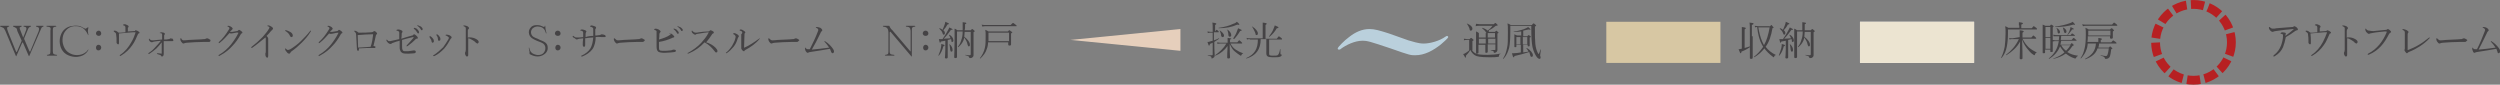 <svg version="1.1" id="レイヤー_1" xmlns="http://www.w3.org/2000/svg" x="0" y="0" viewBox="0 0 619.9 21" xml:space="preserve"><rect x="0" y="0" width="619.9" height="21" fill="#808080" stroke="none"/><style>.st0{fill:#454345}</style><path class="st0" d="M434.6 9v5.3c0 .2-.1.3-.4.3-.2 0-.3-.1-.3-.2v-2.7c-.7.5-1.3.8-2.1 1.1 0 .3-.1.4-.2.4s-.1 0-.5-1c.1 0 .4 0 .6-.1.1 0 .2 0 .2-.1V6.7c.9.1 1 .2 1 .3 0 .1-.1.1-.3.3v4.6c.5-.1.9-.3 1.3-.4V9.6c0-2.9 0-3.6-.1-4 .9.1 1 .1 1 .3 0 .1 0 .1-.4.3V9zm4.2-2.4l.4-.4c.1 0 .1 0 .4.4l.2.2c0 .1-.1.1-.3.2-.3 1.8-.8 3.4-1.7 4.6.7.9 1.6 1.6 2.5 2v.1c-.2 0-.3.1-.4.4 0 .1-.1.1-.1.1s-.1 0-.3-.2c-.8-.6-1.5-1.3-2-2-.7.9-1.5 1.6-2.5 2.2l-.1-.1c.9-.7 1.7-1.6 2.3-2.5-.1-.2-.2-.3-.3-.5-.6-1.1-1-2.5-1.2-4.4-.2 0-.3 0-.5.1l-.1-.4c.3 0 .5.1.9.1h2.8zm-2.8.2c.2 1.2.5 2.5 1 3.6.1.3.3.5.4.8.7-1.2 1.1-2.7 1.4-4.4H436zm5.1 6.9c.2-.5.4-1.2.6-1.8.1-.4.1-.7.1-1 .7.2.8.2.8.4 0 .1-.1.1-.3.2-.2.8-.5 1.6-1.1 2.3-.1 0-.2-.1-.1-.1zm1.7-3.6c-.3.1-.7.1-1.1.2-.1.2-.1.3-.2.3s-.1-.1-.3-.9h.9c.4-.6.9-1.3 1.3-2.1.2-.3.3-.6.4-.8.6.3.8.4.8.5 0 .1-.1.1-.4.1-.6.8-1 1.4-1.8 2.2.6 0 1.1-.1 1.7-.1-.1-.3-.2-.5-.4-.8 0 0 0-.1.1-.1.6.3 1 .9 1 1.4 0 .3-.1.4-.3.4-.2 0-.2-.1-.2-.4 0-.1 0-.2-.1-.3-.2.1-.5.1-.8.2v4.3c0 .2-.1.3-.4.3-.2 0-.3-.1-.3-.2s.1-.8.1-2v-2.2zm-.2-3.9c.1-.3.2-.6.2-.8.7.3.9.4.9.5 0 .1-.1.1-.4.2-.3.6-.6 1-1 1.4.3.2.4.5.4.7 0 .2-.1.4-.3.4-.1 0-.2-.1-.3-.4-.1-.4-.4-.7-.8-1.1 0 0 0-.1.1-.1.3.1.5.2.7.4.2-.4.3-.7.5-1.2zm1.2 4.7c.6.5.8 1 .8 1.5 0 .3-.1.4-.3.4-.2 0-.2-.1-.3-.5 0-.4-.1-.8-.2-1.4-.2 0-.1 0 0 0zm3.7-3c0 .4-.1.8-.1 1.2.9.7 1.4 1.4 1.4 2 0 .3-.1.4-.3.4-.1 0-.2-.1-.3-.5-.1-.6-.4-1.1-.8-1.7-.1.3-.1.5-.2.7-.3.7-.7 1.2-1.3 1.7 0 0-.1 0-.1-.1.5-.6.7-1.1.9-1.8.2-.5.3-1.1.3-2h-1.4v6.3c0 .2-.1.3-.4.3-.2 0-.3-.1-.3-.2V7.1c.3.1.4.2.7.4h1.3v-2c.8.1.9.1.9.3 0 .1 0 .1-.3.2v1.5h1.5c.3-.3.3-.3.4-.3 0 0 .1 0 .4.3l.2.2c0 .1 0 .1-.3.3v5.7c0 .3-.2.5-.4.6-.1.1-.3.1-.5.1-.1 0-.1 0-.2-.2 0-.2-.2-.3-.9-.5-.1 0 0-.1 0-.1.6.1.8.1 1.1.1.1 0 .2-.1.2-.2V7.9h-1.5z"/><path fill="#d7c7a3" d="M398.3 5.4h28.3v10.2h-28.3z"/><path class="st0" d="M500.6 6.3v-.8c.9.1 1 .2 1 .3 0 .1-.1.2-.4.3V7h2.6c.4-.5.4-.5.5-.5 0 0 .1 0 .6.4.2.2.2.2.2.3 0 .1 0 .1-.1.1h-7.1V8c0 1.6-.1 2.6-.3 3.6-.2 1-.5 1.8-1.3 2.8 0 0-.1 0-.1-.1.5-1 .7-1.8.9-2.8.1-.9.2-1.9.2-3.3 0-.9 0-1.2-.1-1.7.3.1.5.2.8.4h2.7v-.6zm.2 2.9V7.5c.9.1 1 .2 1 .3 0 .1 0 .1-.3.3v1.2h2.2c.4-.5.5-.5.5-.5s.1 0 .5.4c.2.2.2.2.2.3 0 .1 0 .1-.1.1h-3.3c.5 1 1 1.6 1.6 2.2.6.5 1.3.9 1.9 1.2v.1c-.2 0-.3.1-.4.4 0 .1-.1.2-.2.2 0 0-.1-.1-.3-.2-.5-.3-1-.9-1.4-1.4-.4-.5-.9-1.2-1.3-2.3.1 2 .1 4.2.1 4.6 0 .2-.1.3-.4.3-.2 0-.3-.1-.3-.3 0-.5.1-2.4.1-4.1-.8 1.5-2 2.5-3.4 3.4l-.1-.1c1.3-1 2.4-2.2 3.2-3.9H499c-.3 0-.4 0-.7.1l-.1-.4c.3.1.5.1.8.1l1.8-.3zm6.3 3.2v.6c0 .2-.1.2-.4.2-.2 0-.2 0-.2-.2V6.1c.3.1.4.2.7.3h1.1c.2-.3.3-.3.3-.3s.1 0 .4.2l.2.2c0 .1 0 .1-.2.3v5.9c0 .2-.1.2-.4.2-.2 0-.2 0-.2-.2v-.4h-1.3zm1.3-5.7h-1.2v2.5h1.2V6.7zm0 2.7h-1.2v2.7h1.2V9.4zm5 1.6c.2-.3.3-.3.3-.3s.1 0 .4.3c.1.1.1.2.1.2 0 .1-.1.1-.3.2-.4.6-.8 1.1-1.3 1.5.7.5 1.7.8 2.6.9.1 0 0 .1 0 .1-.2.1-.3.2-.4.4 0 .1-.1.2-.2.2s-.2 0-.4-.1c-.6-.2-1.3-.6-1.8-1l-.2-.1c-.8.6-1.8 1-3 1.3-.1 0-.1-.1 0-.1 1.1-.4 2-.9 2.7-1.5-.4-.5-.8-1-1.1-1.5-.5 1.3-1.4 2.3-2.7 3.1l-.1-.1c1.5-1.2 2.2-2.5 2.5-4.3h-.9c-.2 0-.3 0-.6.1l-.1-.4c.3 0 .4.1.7.1h.9c0-.3.1-.7.1-1h-1.4l-.1-.4c.3 0 .4.1.7.1h2.8c.2-.4.5-.8.6-1.2.1-.3.2-.6.2-.8.7.3.8.4.8.5 0 .1 0 .1-.4.1-.3.5-.7.9-1.1 1.4h.7c.3-.4.4-.4.4-.4s.1 0 .5.3l.2.2c0 .1 0 .1-.1.1h-3.3c0 .3-.1.6-.1 1h2.7c.3-.4.4-.5.5-.5 0 0 .1 0 .5.4.2.1.2.2.2.2 0 .1 0 .1-.1.1h-3.7c-.1.3-.1.6-.2 1h2.5zm-3.8-4.4c1.4-.2 2.7-.5 3.5-.8.3-.1.6-.2.8-.4.5.4.6.6.6.7 0 .1-.1.1-.4 0-1.3.4-2.8.6-4.5.6 0 0-.1-.1 0-.1zm.3.3c.5.2.9.7.9 1 0 .2-.1.4-.3.4-.2 0-.2-.1-.3-.3 0-.4-.1-.7-.3-1.1-.1 0 0 0 0 0zm1.2 4.3c.3.6.7 1 1.2 1.4.4-.4.8-.9 1.1-1.4h-2.3zm.4-4.4c.6.2.9.7.9 1 0 .2-.1.4-.3.4-.2 0-.2-.1-.3-.3-.1-.4-.2-.7-.3-1.1-.1.1-.1 0 0 0zm6.2 3.9c-.1.6-.1 1-.3 1.5-.3.9-.7 1.5-1.4 2.3 0 0-.1 0-.1-.1.6-.8.8-1.6 1-2.4.2-.8.3-1.8.3-3.5 0-.8 0-1.1-.1-1.6.3.1.5.2.8.4h5.3c.3-.3.3-.3.4-.3.1 0 .1 0 .4.3l.2.2c0 .1 0 .1-.3.3v1.5c0 .2-.1.3-.4.3-.2 0-.3-.1-.3-.2V9h-5.5c0 .5 0 .9-.1 1.4h2.7v-1c.8.1.9.2.9.3 0 .1 0 .1-.3.2v.6h2.6c.4-.5.5-.5.5-.5s.1.1.6.4c.2.2.2.2.2.3 0 .1 0 .1-.1.1h-4.2c0 .3-.1.7-.2 1h2.6l.3-.3c.1 0 .1 0 .4.3l.2.2c0 .1-.1.1-.3.2-.1.9-.2 1.3-.3 1.7-.1.3-.3.5-.5.6-.2.1-.4.1-.6.1-.1 0-.1 0-.2-.2 0-.2-.2-.4-1-.6-.1 0 0-.1 0-.1.7.1 1 .2 1.2.2.3 0 .4-.1.5-.4.1-.3.2-.7.3-1.5h-2.8c-.4 1.3-1.4 2.1-3 2.7-.1 0-.1-.1-.1-.1 1.7-.9 2.6-2 2.7-3.8h-2zM516.3 6c.3.1.5.1.8.1h6.6c.4-.5.5-.5.5-.5s.1 0 .6.4c.2.2.2.2.2.3 0 .1 0 .1-.1.1h-7.7c-.3 0-.4 0-.7.1l-.2-.5zm7 1.6h-5.5v1.2h5.5V7.6z"/><path fill="#fff" d="M461.2 5.4h28.3v10.2h-28.3z"/><path fill="#ece4d1" d="M461.2 5.4h28.3v10.2h-28.3z"/><path d="M292.7 7.2v5.4l-27.3-2.7 27.3-2.7z" fill="#e6cfbc"/><path d="M349.2 10c1.1.3 2.5.8 3.8.8 1.7 0 4-.7 5.4-1.7.3-.2.4-.2.4-.2.1 0 .3.1.3.3 0 .3-1.5 1.5-1.8 1.8-1.9 1.5-4 2.7-6.4 2.7-1.1 0-1.3 0-6.1-1.7-5.1-1.7-5.7-1.9-7-1.9-1.9 0-4.1 1.1-5.3 2-.2.2-.3.2-.5.2-.1 0-.3 0-.3-.3.1-.4 1.7-2 2.8-2.8 1.5-1.2 3.2-2 5.1-2 1.3 0 2.6.4 4.8 1.1l4.8 1.7z" fill="#bad0dc"/><path class="st0" d="M365 12.4c.3.5.6.7 1 .9.5.2 1.2.3 2.9.3 1 0 2.1-.1 3.1-.3.1 0 .1.1 0 .1-.3.1-.3.2-.3.5 0 .1 0 .1-.2.2-.6.1-1.2.1-2.2.1-2.3 0-3.1-.2-3.6-.5-.4-.3-.8-.6-1.1-1.3-.3.5-.7 1-1.1 1.4 0 .3 0 .5-.1.5s-.1-.1-.6-.9c.2 0 .3-.1.5-.2s.5-.3 1-.7V9.9h-.6c-.3 0-.5 0-.7.1v-.4c.3 0 .5.1.8.1h.6c.3-.3.3-.3.4-.3 0 0 .1 0 .4.3l.2.2c0 .1 0 .1-.3.3v2.2zm-1.3-6.6c1 .4 1.4.9 1.4 1.3 0 .3-.2.5-.4.5s-.3-.1-.3-.4c-.1-.4-.4-.9-.7-1.4-.1.1-.1 0 0 0zm5.2 5.2v1.8c0 .2-.1.3-.4.3-.2 0-.2-.1-.2-.2v-1.8h-1.7V13c0 .2-.1.3-.4.3-.2 0-.2-.1-.2-.2V7.8c.3.1.4.2.7.4h1.9s0-.1-.1-.1c-.2-.4-.5-.7-1-1.1 0 0 0-.1.1-.1.6.2 1.1.5 1.3.7.5-.4.8-.7 1.2-1.2h-3.4c-.3 0-.5 0-.8.1l.1-.6c.3 0 .5.1.9.1h3.5c.3-.3.3-.3.4-.3 0 0 .1 0 .4.3.1.2.2.2.2.2 0 .1-.2.2-.5.2-.5.4-1 .8-1.7 1.1v.1c0 .1 0 .2-.1.3h1.6l.3-.3s.1 0 .4.3l.2.2c0 .1-.1.1-.3.2v4.1c0 .3-.2.5-.4.6-.1.1-.3.1-.4.1-.1 0-.1 0-.1-.2s-.2-.3-.7-.4c-.1 0-.1-.1 0-.1h.9c.1 0 .2 0 .2-.2V11h-1.9zm-2.2-2.8v1.1h1.7V8.2h-1.7zm1.7 1.4h-1.7v1.2h1.7V9.6zm.5-.3h1.8V8.2h-1.8v1.1zm1.9 1.4V9.6H369v1.2h1.8zm9.1-4.6c.3-.3.3-.3.4-.3 0 0 .1 0 .4.3l.2.2c0 .1 0 .1-.3.3 0 2.3 0 3.3.1 4.3.1.9.3 1.6.6 2.2.1.2.2.3.2.3.1 0 .2-.3.5-1.1 0-.1.1 0 .1 0-.1.7-.2 1.2-.2 1.4 0 .1 0 .2.1.4v.2c0 .2-.1.3-.3.3-.1 0-.3-.1-.5-.3-.4-.4-.9-1.4-1.2-2.6-.2-1.1-.3-2.2-.3-5.3h-5.2v1.1c0 2.4-.1 3.5-.3 4.4-.3 1-.6 1.8-1.4 2.7 0 0-.1 0-.1-.1.6-.9.8-1.7 1-2.7.2-.8.2-1.8.2-3.8 0-1.4 0-1.7-.1-2.2.3.1.5.2.8.4h5.3zm-3.9 5.1v.3c0 .2-.1.2-.3.2-.2 0-.2-.1-.2-.2v-3c.2.1.4.2.7.3h1v-1c-.5.1-1.1.1-1.8.1-.1 0-.1-.1 0-.1 1.1-.1 2.4-.5 3-.8.2-.1.4-.2.5-.3.5.4.6.5.6.6 0 .1-.1.1-.5 0-.4.1-.8.2-1.3.3V9h1c.2-.3.3-.3.3-.3s.1 0 .4.2l.2.2c0 .1 0 .1-.3.2v2c0 .2-.1.2-.3.2-.2 0-.2 0-.2-.2v-.2h-1.1V13c.4-.1.9-.1 1.3-.2-.1-.3-.3-.5-.5-.8 0-.1 0-.1.1-.1.9.5 1.5 1.3 1.5 1.8 0 .2-.1.4-.3.4-.2 0-.3-.1-.4-.5-.1-.2-.1-.5-.2-.7-1.2.4-2.4.7-3.7 1 0 .3-.1.3-.2.3s-.2-.2-.4-1h.4c.6 0 1.2-.1 1.8-.2v-1.9H376zm1-2h-1V11h1V9.2zm1.7 0h-1.1V11h1.1V9.2zm-77.4-1.4c.3-.4.3-.4.4-.4 0 0 .1 0 .4.3.1.1.1.2.1.2 0 .1 0 .1-.1.1H301v2c.4-.1.8-.3 1.2-.5.1 0 .1.1.1.1-.4.3-.8.5-1.2.8 0 2.6.1 3 .1 3.3 0 .3-.1.5-.3.6-.1.1-.3.2-.4.2-.1 0-.1 0-.1-.2 0-.3-.2-.4-.9-.5-.1 0 0-.1 0-.1h1c.1 0 .2 0 .2-.2v-2.9c-.2.1-.5.2-.7.3 0 .3-.1.4-.2.4s-.1 0-.4-.9c.2 0 .4 0 .6-.1.2-.1.4-.1.7-.2v-2h-.6c-.2 0-.3 0-.6.1l-.1-.4c.3 0 .4.1.7.1h.6c0-1.7 0-1.9-.1-2.3.9.1 1 .2 1 .3 0 .1 0 .1-.3.3V8zm3.1 2.6v-1c.8.1.9.1.9.2s0 .1-.3.2v.7h1.8c.4-.5.4-.5.5-.5 0 0 .1 0 .5.4.2.2.2.2.2.3 0 .1 0 .1-.1.1h-2.8c.4.7.7 1.1 1.3 1.5.6.4 1.2.7 1.8.9.1 0 0 .1 0 .1-.2 0-.3.2-.4.4 0 .1-.1.1-.1.1-.1 0-.2 0-.4-.2-.5-.3-.9-.7-1.3-1-.4-.4-.7-.9-1.1-1.7 0 1.8.1 3.1.1 3.3 0 .2-.1.3-.4.3-.2 0-.3-.1-.3-.2 0-.2 0-1.4.1-2.9-.8 1.1-1.8 1.9-3 2.4l-.1-.1c1.1-.8 2.1-1.7 2.8-2.9h-1.6c-.2 0-.4 0-.6.1l-.1-.4c.3 0 .4.1.7.1h1.9v-.2zm-2.2-3.5c1.4-.2 2.6-.5 3.6-1 .4-.1.7-.3.9-.5.6.5.6.6.6.7s-.1.1-.5 0c-1.3.6-2.8.9-4.6.9-.1 0-.1-.1 0-.1zm.2.6c.6.4 1.1.9 1.1 1.3 0 .3-.1.4-.4.4-.1 0-.2-.1-.3-.3 0-.5-.2-.9-.4-1.4-.1 0 0 0 0 0zm1.9-.2c.6.4 1 .9 1 1.4 0 .3-.1.4-.4.4-.2 0-.2-.1-.3-.3 0-.7-.2-1.1-.3-1.5-.2 0-.1-.1 0 0zm1.5 2.2c.4-.6.7-1.1.9-1.7.1-.3.2-.6.3-.8.8.4.9.4.9.5 0 .1-.1.1-.4.2-.4.7-1 1.5-1.5 2-.1 0-.2-.1-.2-.2zm4.1.2c-.2 0-.4 0-.7.1l-.1-.4c.3.1.5.1.8.1h3.2V5.6c.9.1 1 .2 1 .3 0 .1-.1.1-.3.3v3.4h2.8c.4-.6.5-.6.5-.6s.1 0 .6.4c.2.2.2.2.2.3 0 0 0 .1-.1.1h-3.1v3.5c0 .4.1.5.9.5.9 0 1.1 0 1.3-.2s.4-.7.5-1.4c0-.1.1 0 .1 0v1.1c0 .1 0 .2.2.2.1 0 .1.1.1.2 0 .2-.2.3-.5.4-.3.1-.8.1-1.8.1-1.2 0-1.5-.3-1.5-1V9.7h-1.4c0 2.6-1.2 4.1-3.5 4.8-.1 0-.1-.1-.1-.1 2.1-.9 2.9-2.3 2.9-4.6h-2zm.5-3.2c1 .6 1.5 1.3 1.5 1.8 0 .2-.1.4-.3.4-.2 0-.3-.1-.3-.4-.2-.6-.6-1.3-.9-1.8-.1 0 0 0 0 0zm4.3 2.5c.5-.7.9-1.3 1.1-1.9.1-.3.2-.5.3-.8.7.3.9.4.9.5 0 .1 0 .2-.4.2-.4.7-1 1.5-1.8 2.1-.1.1-.2 0-.1-.1zM6.2 8.2c.1-.4.5-1 .3-1.3 0-.1-.1-.2-.6-.3-.1 0-.1-.2 0-.2h1.7c.1 0 .2.1 0 .2-.1.1-.3 0-.6.5L6 9.5c0 .2 0 .3.1.4l1.1 2.6c.1.1.1.3.2.3s.2-.1.2-.3l1.8-4.3c.2-.4.4-1 .2-1.3 0-.1-.2-.2-.6-.3-.1 0-.1-.2 0-.2h1.7c.1 0 .2.1 0 .2-.1.1-.4.1-.5.5l-2.9 6.7c-.1.2-.1.2-.2 0l-1.4-3.2c0-.1-.1-.1-.2 0l-1.4 3.2c0 .2-.1.2-.2 0L1.3 7.6C1 7.1 1 7 .8 6.9c-.1-.1-.5-.2-.7-.3-.1 0-.1-.2 0-.2h2c.1 0 .2 0 .2.1s-.5.2-.5.3c-.1.2 0 .6.2 1.1l1.9 4.7c.1.1.1.3.2.3s.1-.1.2-.3l1-2.3c.1-.2.1-.2 0-.4l-1-2.2c-.1-.6-.2-.7-.4-.8-.1-.1-.4-.2-.6-.3-.1 0-.1-.2 0-.2h2c.1 0 .1 0 .1.1s-.4.2-.5.3c-.1.2.1.6.3 1.1l.5 1.3c0 .1.1.1.1 0l.4-1zm5.4-1.6c-.1 0-.1-.2 0-.2h2.2c.2 0 .2.2.1.2-.7.1-.8.2-.8.9v5.2c0 .8.3.8 1 .9.1 0 .1.2-.1.2h-2.2c-.2 0-.2-.2-.1-.2.7-.1.8-.2.8-.9V7.6c.2-.9-.1-.9-.9-1zm10.3.2c.1.1-.1.2-.1 1 0 .2.1.5.1.8 0 0 .1.1 0 .1s-.1-.1-.1-.1c-.6-1.3-1.4-2-2.7-2.1-.8-.1-2 .1-2.8 1.1-.8.9-1 2.4-.6 3.6.4 1.2 1.1 1.9 2.3 2.3 1 .3 2.4.2 3.3-.6.1 0 .2-.2.3-.3.2-.2.2-.3.3-.3.1 0 0 .1 0 .1-.6 1.2-1.8 1.6-2.7 1.7-.9.1-2.7-.2-3.6-1.4-.8-1-1-2.6-.6-3.8.4-1.3 1.3-2.1 2.5-2.4.5-.1 1.3-.2 1.9-.1.2 0 .6.1.9.3.5.2.8.5 1 .4.3-.2.5-.4.6-.3zm3.2 1.5c0 .4-.3.6-.6.6-.4 0-.7-.3-.7-.6 0-.4.3-.7.7-.7.3 0 .6.3.6.7zm0 3.5c0 .4-.3.7-.7.7-.4 0-.6-.3-.6-.7 0-.4.3-.7.6-.7.4 0 .7.3.7.7zm4.4-1.7v.6c0 .2-.1.3-.2.3s-.2-.1-.3-.2c-.1-.1-.1-.2-.1-.3V10c0-.3 0-.9-.1-1.4 0-.3-.1-.5-.5-.7-.1-.1-.1-.1-.1-.2s.1-.1.3-.1c.2 0 .6.2.9.5h.5c.4 0 .8-.1 1.2-.1V6.8c0-.2-.1-.4-.4-.5-.1 0-.2 0-.2-.1s.2-.2.4-.2.4.1.6.2c.3.1.4.3.4.4 0 .1-.1.2-.1.2-.1 0-.1.1-.1.2v.8c.6 0 1.1-.1 1.6-.1.1 0 .2 0 .2-.1s.1-.1.2-.1.2.1.5.2c.3.2.4.3.4.4 0 .1-.1.2-.2.2s-.2.1-.2.2c-.4.9-.8 1.9-1.4 2.7-.7 1-1.6 1.9-2.8 2.6-.1 0-.2.1-.2.1-.1 0-.1 0-.1-.1s0-.1.1-.2c1.2-.8 2.1-1.9 2.8-3.2.5-.8.8-1.7 1-2.3 0-.1 0-.1-.1-.1-.3 0-1.1 0-1.7.1-.8.1-1.5.1-2.3.2v1.8zm12.3-.4c.2 0 .2 0 .3-.1.1 0 .1-.1.2-.1s.3.1.5.1c.1.2.2.3.2.4 0 .1-.1.2-.2.2h-2.2v3.1c0 .2 0 .3-.1.5s-.2.2-.4.2c-.1 0-.1-.1-.2-.2 0-.1-.1-.1-.3-.2-.2-.1-.4-.1-.6-.2-.1 0-.1-.1-.1-.1l.1-.1h.2c.3 0 .6.1.8.1.1 0 .1 0 .1-.1v-2.7c-.4.5-.8 1-1.3 1.5-.6.5-1.2 1-1.7 1.3-.1 0-.1.1-.2.1s-.1 0-.1-.1 0-.1.1-.2c.5-.3 1.1-.8 1.6-1.4.5-.5 1-1.1 1.4-1.6-.6.1-1.2.1-1.6.2-.2 0-.3.1-.4.1-.1 0-.1.1-.2.1s-.4-.1-.6-.3c-.1-.2-.2-.3-.2-.5 0-.1.1-.1.1-.1s.1 0 .1.1c.2.2.4.3.5.3h.5c.6-.1 1.2-.1 2.1-.2V8.6c0-.1 0-.2-.1-.3-.1 0-.2-.1-.4-.1h-.1s0-.1.1-.1.2-.1.3-.1c.2 0 .4.1.6.1.2.1.3.2.3.3 0 .1 0 .1-.1.2-.1 0-.1.1-.1.3v.9c.4 0 .8 0 1.1-.1zm10 .7h-1.4c-1.3 0-2.8.1-4.1.2-.2 0-.5.1-.5.1-.1 0-.2.1-.3.1-.2 0-.4-.2-.6-.5-.1-.2-.2-.4-.2-.6 0-.1 0-.2.1-.2s.1 0 .2.1c0 .2.3.4.5.4.1 0 .6 0 1.4-.1 1.4-.1 2.9-.1 3.6-.2.3 0 .4 0 .5-.1.1 0 .2-.1.3-.1.1 0 .2 0 .4.1.4.2.5.3.5.4 0 .3-.2.4-.4.4zm2.7.2s-.1.1-.2.1-.1-.1-.1-.1.1-.1.1-.2c.9-.8 1.6-1.7 2.4-3 .1-.2.2-.3.2-.4 0-.2-.2-.3-.4-.4-.1 0-.1-.1-.1-.1 0-.1.1-.1.3-.1.2 0 .5.2.7.3.2.2.3.3.3.4 0 .1-.1.2-.2.3l-.5.5h.6c.5-.1.8-.1 1.2-.2.1 0 .2-.1.3-.2.1-.1.1-.1.2-.1s.2.1.5.3c.2.2.3.2.3.4 0 .1-.1.2-.2.2s-.2.1-.2.2c-.6 1.1-1.3 2.1-2 2.8-.8.9-1.7 1.7-3.2 2.5-.1 0-.1.1-.2.1s-.1-.1-.1-.2c0 0 0-.1.1-.1 1.2-.7 2.2-1.6 3-2.6.7-.9 1.3-1.8 1.8-2.8v-.1H59c0-.1-.6 0-1 .1-.2 0-.4.1-.6.1-.2 0-.3 0-.5-.1-.7.8-1.5 1.7-2.4 2.4zm8.1 1.2c-.1.1-.2.1-.2.1-.1 0-.1-.1-.1-.1s0-.1.1-.2c.8-.6 1.8-1.5 2.7-2.4.6-.7 1.3-1.5 1.6-2.1.1-.1.1-.2.1-.3 0-.1-.1-.2-.4-.3-.1 0-.1-.1-.1-.1 0-.1.1-.1.3-.1.2 0 .5.2.7.3.3.2.4.3.4.5 0 .1-.1.2-.2.3l-.3.3c-.4.5-.7.8-1.1 1.2.4.4.4.6.4.7v4.2c0 .3-.1.5-.2.5-.2 0-.3-.1-.4-.3-.1-.2-.1-.4-.1-.6v-.2c.1-.1.1-.3.1-.5V9.8c0-.3 0-.5-.1-.5-1 .8-2.3 1.9-3.2 2.5zm8.1-4.2c0-.1 0-.1.1-.1h.2c.3.1.8.3 1.1.5.3.2.5.5.5.8 0 .2-.1.4-.3.4-.2 0-.3-.1-.4-.3-.2-.5-.6-.9-1.1-1.2-.1 0-.1 0-.1-.1zm1.3 4.6c.8-.5 1.8-1.2 2.6-2s1.6-1.6 2.2-2.4c.1-.2.2-.2.2-.2.1 0 .1 0 .1.1 0 0 0 .1-.1.2-.6 1-1.4 1.9-2.2 2.7-.8.8-1.6 1.5-2.6 2.2-.1.1-.2.2-.2.3-.1.1-.1.2-.3.2-.2 0-.4-.1-.6-.4-.2-.2-.4-.5-.4-.7 0-.1 0-.2.1-.2 0 0 .1 0 .1.1.2.2.4.3.5.3.3-.1.4-.1.6-.2zm7.3-1.6s-.1.1-.2.1-.1-.1-.1-.1.1-.1.1-.2c.9-.8 1.6-1.7 2.4-3 .1-.2.2-.3.2-.4 0-.2-.2-.3-.4-.4-.1 0-.1-.1-.1-.1 0-.1.1-.1.3-.1.2 0 .5.2.7.3.2.2.3.3.3.4 0 .1-.1.2-.2.3l-.5.5h.6c.5-.1.8-.1 1.2-.2.1 0 .2-.1.3-.2.1-.1.1-.1.2-.1s.2.1.5.3c.2.2.3.2.3.4 0 .1-.1.2-.2.2s-.2.1-.2.2c-.6 1.1-1.3 2.1-2 2.8-.8.9-1.7 1.7-3.2 2.5-.1 0-.1.1-.2.1s-.1-.1-.1-.2c0 0 0-.1.1-.1 1.2-.7 2.2-1.6 3-2.6.7-.9 1.3-1.8 1.8-2.8v-.1h-.1c-.1 0-.8.1-1.1.2-.2 0-.4.1-.6.1-.2 0-.3 0-.5-.1-.6.7-1.4 1.6-2.3 2.3zM92.1 8c.2 0 .3-.1.4-.1.1-.1.2-.2.3-.2.1 0 .3.1.4.2.2.2.3.3.3.4 0 .1 0 .1-.1.2s-.2.2-.2.3c-.2.8-.3 1.5-.6 2.6.2 0 .3.1.4.1s.1.1.1.2-.1.2-.1.2h-.4c-1.2 0-2.4 0-3.6.1v.2c0 .3-.1.4-.2.4-.2 0-.3-.2-.3-.5-.1-1.2-.1-2.5-.2-3.5 0-.3-.1-.5-.4-.8-.1 0-.1-.1-.1-.1s.1-.1.2-.1.6.2.9.5c1.2 0 2.3 0 3.2-.1zm.4.7v-.2h-.3c-.9 0-2.2.1-3.5.2 0 1 .1 1.9.1 3.1 1-.1 2.3-.1 3.1-.2.4-1.1.5-2.1.6-2.9zm9.7.1c.2 0 .2-.1.3-.2.1-.1.1-.1.2-.1s.3.1.6.4c.2.2.3.3.3.5s-.1.2-.3.2c-.1 0-.2 0-.3.2-.5.5-1.2 1.1-1.9 1.6-.1 0-.1.1-.2.1s-.1-.1-.1-.1 0-.1.1-.2c.5-.5 1-1.1 1.6-1.8.1-.1.1-.2-.1-.2-.9.2-1.7.4-2.7.7v1.3c0 .5 0 .9.1 1.1 0 .1.1.2.2.3.1.1.4.1.8.1.3 0 .7 0 1.1-.1.3 0 .4-.1.7-.1.2 0 .3 0 .4.1.1.1.1.2.1.3 0 .2-.2.2-.3.3-.2 0-.8.1-1.4.1-1.1 0-1.5 0-1.8-.3-.2-.1-.3-.3-.4-.6-.1-.2-.1-.6-.1-.8v-1.5c-.5.1-1.1.3-1.6.5-.1 0-.3.1-.4.2-.1.1-.2.1-.3.1-.2 0-.4-.1-.6-.3-.2-.2-.4-.5-.4-.6 0-.1.1-.2.1-.2s.1 0 .1.1c.2.2.3.3.5.3s.4 0 .7-.1c.6-.1 1.2-.3 1.8-.4V8.1c0-.3-.2-.4-.6-.5-.1 0-.1 0-.1-.1s0-.1.1-.1c0 0 .2-.1.3-.1.3 0 .6.1.8.2.2.1.3.2.3.3 0 .1 0 .2-.1.3-.1.1-.1.2-.1.3 0 .4 0 .8-.1 1.2 1.2-.4 2-.6 2.7-.8zm.6-1.9c.3.1.6.2.7.4.2.2.4.4.4.7 0 .2-.1.3-.2.3s-.2-.1-.3-.3c-.1-.2-.4-.6-.7-.8l-.1-.1c0-.2.1-.2.2-.2zm.9-.6c.2.1.5.2.7.3.2.2.4.4.4.6 0 .2-.1.3-.2.3s-.2 0-.3-.3c-.2-.3-.5-.6-.8-.8v-.1s0-.1.1-.1c0 .1.1.1.1.1zm2.8 2.7l.1-.1c.1 0 .1 0 .1.1.3.1.4.3.6.5.2.2.3.5.3.7 0 .2-.2.4-.3.4s-.3-.1-.3-.4c0-.2-.1-.3-.2-.5s-.2-.3-.3-.5c.1-.1 0-.1 0-.2zm4.3-.1c-.1 0-.2-.1-.3-.1v-.1s0-.1.1-.1h.3c.2 0 .6.1.8.3.2.1.3.3.3.4 0 .1-.1.1-.1.2-.1 0-.1.1-.2.2-.5.9-.9 1.6-1.6 2.4-.7.7-1.5 1.4-2.4 1.8h-.2c-.1 0-.1-.1-.1-.1 0-.1 0-.1.1-.1.9-.6 1.7-1.3 2.4-2 .5-.7.9-1.3 1.3-2 .1-.2.1-.3.1-.4-.3-.3-.4-.3-.5-.4zm-2.6-.3l.1-.1h.1c.3.2.5.4.6.6.2.2.2.5.2.6 0 .3-.1.4-.3.4-.2 0-.3 0-.3-.4 0-.2-.1-.4-.1-.5-.1-.2-.2-.4-.3-.5.1-.1 0-.1 0-.1zm9.5.9c.7.3 1 .6 1 .9 0 .2-.2.4-.3.4-.1 0-.2-.1-.4-.2-.2-.3-.6-.5-.9-.7-.4-.2-.7-.4-1-.4v4.1c0 .3-.1.4-.3.4-.1 0-.2 0-.3-.2-.1-.1-.2-.4-.2-.6 0-.2 0-.2.1-.3 0-.1.1-.3.1-.6V6.9c-.1-.2-.3-.3-.5-.4-.1 0-.1-.1-.1-.1 0-.1.1-.1.2-.1.2 0 .6.1.8.2.2.1.4.3.4.5 0 .1-.1.2-.2.3-.1 0-.1.1-.1.4v1.6c.5-.1 1.2 0 1.7.2zm17.4-3.1c0-.1.1 0 .1 0 0 .5.1 1.1.3 1.8 0 .1-.1.1-.1.1-.3-1-.7-1.6-1.8-1.7-.4-.1-1 0-1.5.4-.4.4-.5.9-.4 1.3.2.8.8 1 1.6 1.3l.6.3c1 .4 1.8.7 1.9 1.7.1.6-.1 1.4-.9 1.9-1 .7-2.2.6-3.2.1-.4-.2-.4-.1-.4-.5s0-.4-.1-.7c0-.2 0-.3-.1-.5 0-.1.1-.1.1-.1.3 1.1.6 1.5 1.8 1.8.4.1 1.3.1 1.8-.5.4-.4.5-1.1.4-1.5-.2-.8-.8-1-1.6-1.3l-.5-.2c-.9-.4-1.6-.7-1.9-1.6-.2-.7 0-1.3.5-1.8.6-.6 1.7-.5 2.2-.4.3.1.3.1.5.2s.3.1.5.2c.1-.1.2-.1.2-.3zm3.9 1.9c0 .4-.3.6-.7.6-.4 0-.7-.3-.7-.6 0-.4.3-.7.7-.7.4 0 .7.3.7.7zm0 3.5c0 .4-.3.7-.7.7-.4 0-.6-.3-.6-.7 0-.4.3-.7.6-.7.4 0 .7.3.7.7zm8.1-2.9V7.6c0-.5 0-.6-.1-.7-.1-.1-.3-.2-.6-.3-.1 0-.1 0-.1-.1 0 0 0-.1.1-.1s.1-.1.3-.1c.1 0 .4.1.7.2.3.1.4.2.4.4 0 .1 0 .1-.1.2s-.1.2-.1.4v1.3c.2 0 .5 0 1-.1.1 0 .3 0 .3-.1.1 0 .2-.1.3-.1.2 0 .6.1.8.2.1.1.2.2.2.3 0 .1-.1.2-.3.2h-.6c-.4 0-1-.1-1.6 0 0 1-.2 2.1-.8 3-.6.8-1.5 1.4-2.5 1.8h-.2c-.1 0-.1 0-.1-.1s0-.1.1-.1c.9-.4 1.8-1.1 2.2-1.8.4-.7.6-1.6.7-2.7-.6 0-1.3.1-2 .2v1.6c0 .4-.1.5-.3.5-.2 0-.3-.2-.3-.5s0-1 .1-1.6c-.2 0-.6.1-.9.1-.2 0-.3.1-.4.1-.1 0-.2.1-.2.1-.2 0-.4-.1-.7-.4-.3-.1-.4-.2-.4-.4 0-.1 0-.1.1-.1 0 0 .1 0 .2.1.2.2.4.3.7.3h.5c.4 0 .7-.1 1.1-.1v-1c0-.2 0-.3-.1-.4-.1-.1-.3-.2-.5-.2-.1 0-.1 0-.1-.1s0-.1.1-.1.1-.1.3-.1c.2 0 .5.1.8.2.2.1.3.2.3.3 0 .1 0 .1-.1.2 0 .1-.1.2-.1.4v.8c.5-.2 1.2-.3 1.9-.3zm12.2 1.5h-1.4c-1.3 0-2.8.1-4.1.2-.2 0-.5.1-.5.1-.1 0-.2.1-.3.1-.2 0-.4-.2-.6-.5-.1-.2-.2-.4-.2-.6 0-.1 0-.2.1-.2s.1 0 .2.1c.2.2.4.4.7.4.1 0 .6 0 1.4-.1 1.4-.1 2.9-.1 3.6-.2.3 0 .4 0 .5-.1.1 0 .2-.1.3-.1.1 0 .2 0 .4.1.4.2.5.3.5.4-.2.3-.4.4-.6.4zm4.1 1.4c0 .6.1.8.9.8.7 0 1.3 0 1.9-.1.1 0 .3 0 .4-.1.1 0 .3-.1.4-.1.4 0 .6.1.6.3 0 .1-.1.3-.4.3-.2 0-.5.1-.8.1-.5 0-1.1.1-1.6.1-.7 0-1.3-.1-1.6-.3-.3-.3-.4-.6-.4-1.4V7.7c-.1-.1-.2-.2-.5-.3-.1 0-.1-.1-.1-.1 0-.1.2-.2.4-.2s.4.1.7.2c.3.2.5.4.5.5 0 .1 0 .2-.1.2-.1.1-.1.2-.2.4 0 .4 0 .9-.1 1.4 1-.3 2-.6 2.8-1.2l.1-.1c0-.1-.1-.2-.3-.3v.2s.1-.1.2-.1c.2 0 .4.1.6.3.2.2.4.4.4.5 0 .1-.1.2-.2.2s-.2 0-.3.1c-1.1.5-2.1.8-3.3 1v1.4zm3.8-4.7c.3.1.6.2.7.4.2.2.4.4.4.6 0 .2-.1.3-.2.3s-.2-.1-.3-.3c-.1-.2-.4-.6-.7-.8l-.1-.1c0-.1 0-.1.1-.1h.1zm.9-.6c.2.1.5.2.7.3.2.2.5.4.5.6 0 .2-.1.3-.2.3s-.2 0-.3-.3c-.2-.3-.5-.6-.8-.8v-.1s0-.1.1-.1c-.1 0 0 .1 0 .1zm9.3 5.3c.2.2.5.6.5.8 0 .3-.1.4-.3.4-.2 0-.3-.1-.4-.3-.7-.9-1.5-1.7-2.5-2.2-1.1 1.2-2.4 2.1-3.8 2.7-.1 0-.2.1-.3.1-.1 0-.1 0-.1-.1s0-.1.1-.1c1.1-.6 2.4-1.5 3.3-2.5.7-.8 1.3-1.5 1.8-2.5V8c-.3 0-1.6.2-2.8.4-.2 0-.3.1-.3.1-.1.1-.1.1-.2.1-.2 0-.4-.1-.7-.4-.2-.2-.2-.4-.2-.5 0-.1.1-.1.1-.1s.1 0 .1.1c.2.2.5.4.8.4.1 0 .5 0 .8-.1.8-.1 1.6-.2 2.3-.2.2 0 .3-.1.4-.2.1-.1.1-.1.2-.1s.3.1.5.2.3.2.3.4c0 .1-.1.2-.2.2-.2.1-.2.1-.3.3-.3.5-.9 1.3-1.4 1.9.8.2 1.7.7 2.3 1.3zm4.8-3.1c-.1-.1-.2-.2-.3-.2-.1 0-.1-.1-.1-.1 0-.1.1-.2.2-.2.3 0 .6.2.8.3.2.1.4.3.4.5 0 .1 0 .1-.1.2s-.1.2-.2.4c-.2.7-.5 1.4-1 2-.5.6-1 1.1-1.6 1.5 0 0-.1.1-.2.1s-.1 0-.1-.1 0-.1.1-.1c.6-.5 1-1 1.4-1.6.4-.7.7-1.3.8-1.8.1-.2.1-.4.1-.6-.1-.2-.1-.2-.2-.3zm1.8-.8c-.1-.2-.2-.2-.5-.3 0 0-.1 0-.1-.1s.1-.2.3-.2c.2 0 .4.1.7.3.2.1.4.3.4.4 0 .1 0 .2-.1.2-.1.1-.1.2-.1.4 0 1-.1 2-.1 3.1v.1h.1c1.2-.5 2.5-1.4 3.6-2.2.1 0 .1-.1.1-.1.1 0 .1.1.1.1s0 .1-.1.1c-.9 1.1-2.2 2-3.5 2.7-.1.1-.2.1-.2.2s-.1.1-.2.1-.3-.2-.4-.3c-.1-.2-.2-.3-.2-.4V8.5c.3-.3.3-.4.2-.6zm13.6 2.5h-1.4c-1.3 0-2.8.1-4.1.2-.2 0-.5.1-.5.1-.1 0-.2.1-.3.1-.2 0-.4-.2-.6-.5-.1-.2-.2-.4-.2-.6 0-.1 0-.2.1-.2s.1 0 .2.1c.2.2.4.4.7.4.1 0 .6 0 1.4-.1 1.4-.1 2.9-.1 3.6-.2.3 0 .4 0 .5-.1.1 0 .2-.1.3-.1.1 0 .2 0 .4.1.4.2.5.3.5.4-.3.3-.4.4-.6.4zm6.9 0l-.1-.1c0-.1.1-.1.1-.1s.1 0 .2.1c.8.5 1.3 1.1 1.7 1.6.3.4.4.6.4.9 0 .2-.2.4-.3.4-.2 0-.3-.1-.4-.3-.1-.2-.2-.5-.3-.8-1.6.3-3 .5-4.9.8-.2 0-.3.1-.4.1 0 0-.1.1-.2.1-.2 0-.4-.2-.5-.4-.1-.2-.2-.4-.2-.6 0-.1.1-.3.1-.3.1 0 .1 0 .1.1.1.2.3.3.5.3h.5c.8-1.6 1.4-2.8 2-4.4.1-.2.1-.3.1-.4 0-.2-.2-.4-.5-.5-.1 0-.1-.1-.1-.1 0-.1.1-.1.3-.1.2 0 .5.1.8.2.2.1.5.4.5.6 0 .1-.1.2-.2.3-.1 0-.2.3-.3.5-.7 1.5-1.4 2.8-2.1 4 1.4-.1 2.7-.3 4.3-.5-.4-.6-.8-1.1-1.1-1.4zm20.2-3.8c-.1 0-.1-.2 0-.2h2.1c.2 0 .2.2.1.2-.7.1-.8.2-.8.9v6.4c0 .1-.1.2-.1.1l-5-5.9c-.1-.2-.2-.3-.3-.2-.1 0-.1.2-.1.4v4.4c0 .8.3.8 1.1.9.1 0 .1.2 0 .2h-2.1c-.2 0-.2-.2-.1-.2.7-.1.8-.2.8-.9V8.2c0-1.3-.5-1.5-1.3-1.6-.1 0-.1-.2 0-.2h1.5c.1.1.1.2.2.4.2.3.3.5.5.6l4.5 5.3c.1.1.1 0 .1-.1v-5c-.1-.9-.4-.9-1.1-1zm5.5 1.7c0 .4-.3.6-.7.6-.4 0-.7-.3-.7-.6 0-.4.3-.7.7-.7.4 0 .7.3.7.7zm0 3.5c0 .4-.3.7-.7.7-.4 0-.6-.3-.6-.7 0-.4.3-.7.6-.7.4 0 .7.3.7.7zm2.5 1.9c.2-.5.5-1.2.6-1.8.1-.4.1-.7.1-1 .7.2.8.2.8.4 0 .1-.1.1-.3.2-.2.8-.5 1.6-1.1 2.3-.1 0-.2-.1-.1-.1zm1.7-3.6c-.4.1-.7.1-1.1.2-.1.2-.1.3-.2.3s-.1-.1-.3-.9h.9c.4-.6.9-1.3 1.3-2.1.2-.3.3-.6.4-.8.6.3.8.4.8.5 0 .1-.1.1-.4.1-.6.8-1 1.4-1.8 2.2.6 0 1.1-.1 1.7-.1-.1-.3-.2-.5-.4-.8 0 0 0-.1.1-.1.6.3 1 .9 1 1.4 0 .3-.1.4-.3.4-.2 0-.2-.1-.2-.4 0-.1 0-.2-.1-.3-.2.1-.5.1-.8.2v4.3c0 .2-.1.3-.4.3-.2 0-.3-.1-.3-.2s.1-.8.1-2v-2.2zm-.2-3.9c.1-.3.2-.6.2-.8.7.3.9.4.9.5 0 .1-.1.1-.4.2-.3.6-.6 1-1 1.4.3.2.4.5.4.7 0 .2-.1.4-.3.4-.2 0-.2-.1-.3-.4-.1-.4-.4-.7-.8-1.1 0 0 0-.1.1-.1.3.1.5.2.7.4.2-.4.3-.7.5-1.2zm1.2 4.7c.6.5.8 1 .8 1.5 0 .3-.1.4-.3.4-.2 0-.2-.1-.3-.5 0-.4-.1-.8-.2-1.4-.1 0-.1 0 0 0zm3.8-3c0 .4-.1.8-.1 1.2.9.7 1.4 1.4 1.4 2 0 .3-.1.4-.3.4-.1 0-.2-.1-.3-.5-.1-.6-.4-1.1-.8-1.7-.1.3-.1.5-.2.7-.3.7-.7 1.2-1.3 1.7 0 0-.1 0-.1-.1.5-.6.7-1.1.9-1.8.2-.5.3-1.1.3-2h-1.4v6.3c0 .2-.1.3-.4.3-.2 0-.3-.1-.3-.2 0-.5.1-1.7.1-4.4V7.1c.3.1.4.2.7.4h1.3v-2c.8.1.9.1.9.3 0 .1 0 .1-.3.2v.5c0 .4 0 .7-.1 1h1.5c.3-.3.3-.3.4-.3 0 0 .1 0 .4.3l.2.2c0 .1 0 .1-.3.3v5.7c0 .3-.2.5-.4.6-.1.1-.3.1-.5.1-.1 0-.1 0-.2-.2 0-.2-.2-.3-.9-.5-.1 0-.1-.1 0-.1.6.1.8.1 1.1.1.1 0 .2-.1.2-.2V7.9h-1.5zm5.8 2.6c0 .6-.1 1.1-.3 1.6-.3 1-.8 1.6-1.6 2.4 0 0-.2 0-.1-.1.6-.8 1-1.6 1.2-2.5.2-.8.2-1.7.2-3.1 0-.7 0-1-.1-1.4.3.1.5.2.8.4h4.8c.3-.3.3-.3.4-.3.1 0 .1 0 .4.3.3.1.3.2.3.2 0 .1 0 .1-.3.3V11c0 .2-.1.3-.4.3-.2 0-.3-.1-.3-.3v-.5h-5zm-1.6-4.4c.3.1.5.1.9.1h6.3c.5-.5.5-.5.6-.5s.1 0 .6.4c.2.2.3.2.3.3 0 .1 0 .1-.1.1h-7.6c-.3 0-.5 0-.8.1l-.2-.5zm6.7 2h-5v2.1h5.1V8.1zm316 3.6c-.4.9-1 1.6-2 2.2-.1.1-.2.1-.3.1-.1 0-.1 0-.1-.1 0 0 0-.1.1-.2.9-.7 1.4-1.4 1.8-2.4.3-.8.5-1.7.5-2.4 0-.2 0-.3-.1-.4-.1-.1-.2-.1-.4-.1-.1 0-.1 0-.1-.1 0 0 0-.1.1-.2.1 0 .2-.1.3-.1.3 0 .5.1.7.1.2.1.2.1.2.3 0 .1 0 .1-.1.2v.3c.7-.5 1.3-1 2-1.6.1-.1 0-.1-.1-.1s-1.2.1-2.1.2c-.7.1-1.5.2-2.2.3-.2 0-.4.1-.5.1-.1.1-.2.1-.3.1-.2 0-.5-.2-.7-.5-.1-.2-.2-.3-.2-.5 0-.1 0-.2.1-.2s.1 0 .2.1c.2.2.4.3.7.3.2 0 .5 0 .9-.1 1.5-.1 2.4-.2 3.8-.3.3 0 .4 0 .4-.1s.1-.1.2-.1c.2 0 .4.2.6.3.2.2.3.4.3.5 0 .1-.1.2-.2.2-.2 0-.3.1-.5.2-.8.6-1.4 1-2.3 1.5-.2 1-.4 1.7-.7 2.5zm6.9-1.6v.6c0 .2-.1.3-.2.3s-.2-.1-.3-.2c-.1-.1-.1-.2-.1-.3V10c0-.3 0-.9-.1-1.4 0-.3-.1-.5-.5-.7-.1-.1-.1-.1-.1-.2s.1-.1.3-.1.5.2.9.5h.5c.4 0 .8-.1 1.2-.1V6.8c0-.2-.1-.4-.4-.5-.1 0-.2 0-.2-.1s.2-.2.4-.2.4.1.6.2c.3.1.4.3.4.4 0 .1 0 .2-.1.2 0 0-.1.1-.1.2v.8c.6 0 1.1-.1 1.5-.1.1 0 .2 0 .2-.1 0 0 .1-.1.2-.1s.2.1.5.2c.3.2.4.3.4.4 0 .1-.1.2-.2.2s-.2.1-.2.2c-.4.9-.8 1.9-1.4 2.7-.7 1-1.6 1.9-2.8 2.6-.1 0-.2.1-.2.1-.1 0-.1 0-.1-.1s0-.1.1-.2c1.2-.8 2.1-1.9 2.8-3.2.4-.8.8-1.7 1-2.3 0-.1 0-.1-.1-.1-.3 0-1.1 0-1.7.1-.8.1-1.5.1-2.3.2.1.9.1 1.3.1 1.8zm10.6-.6c.7.3 1 .6 1 .9 0 .2-.2.4-.3.4-.1 0-.2-.1-.4-.2-.2-.3-.6-.5-.9-.7-.3-.2-.7-.4-1-.4v4.1c0 .3-.1.4-.3.4-.1 0-.2 0-.3-.2-.1-.1-.2-.4-.2-.6 0-.2 0-.2.1-.3 0-.1.1-.3.1-.6V6.9c-.1-.2-.3-.3-.5-.4-.1 0-.1-.1-.1-.1 0-.1.1-.1.2-.1.2 0 .6.1.8.2.2.1.4.3.4.5 0 .1-.1.2-.2.3 0 0-.1.1-.1.4v1.6c.6-.1 1.2 0 1.7.2zm5-1.8l3-.3c.1 0 .2 0 .3-.1.1-.1.1-.1.2-.1s.3.1.5.3c.2.2.3.3.3.4 0 .1-.1.2-.2.2l-.3.3c-1.2 2.4-2.6 4.1-4.9 5.1-.1 0-.2.1-.3.1-.1 0-.1-.1-.1-.1 0-.1 0-.1.1-.2 2.2-1.1 3.7-3.1 4.6-5.3 0-.1 0-.2-.1-.2h-.4c-1 .1-2.2.2-3.1.4-.3 0-.4.1-.5.1-.1 0-.2.1-.3.1-.2 0-.4-.2-.7-.5-.1-.2-.2-.4-.2-.6 0-.1 0-.2.1-.2 0 0 .1 0 .1.1.3.3.4.4.8.4.5.1.7.1 1.1.1zm7.6 0c-.1-.1-.3-.2-.4-.3-.1 0-.1-.1-.1-.1 0-.1.1-.1.2-.1.2 0 .7.2.9.3.3.2.4.3.4.4 0 .1 0 .2-.1.3-.1.1-.1.2-.1.6v3.6h.1c1-.4 1.9-.8 2.7-1.3.9-.5 1.6-1.1 2.4-1.7.1-.1.1-.1.2-.1s.1.1.1.1 0 .1-.1.1c-.7.8-1.5 1.4-2.4 2-.8.5-1.7 1-2.5 1.3-.3.1-.4.2-.5.3-.1.1-.1.1-.2.1s-.3-.2-.4-.4c-.1-.1-.2-.3-.2-.4 0-.1 0-.1.1-.2V8.1c0-.1 0-.2-.1-.4zm15 2.7h-1.4c-1.3 0-2.8.1-4.1.2-.2 0-.5.1-.5.1-.1 0-.2.1-.3.1-.2 0-.4-.2-.6-.5-.1-.2-.2-.4-.2-.6 0-.1 0-.2.1-.2s.1 0 .2.1c.2.2.4.4.7.4.1 0 .6 0 1.4-.1 1.4-.1 2.9-.1 3.6-.2.3 0 .4 0 .5-.1.1 0 .2-.1.3-.1.1 0 .2 0 .4.1.4.2.5.3.5.4-.3.3-.4.4-.6.4zm6.5 0l-.1-.1c0-.1.1-.1.1-.1s.1 0 .2.1c.8.5 1.3 1.1 1.7 1.6.3.4.3.6.3.9 0 .2-.2.4-.3.4-.2 0-.3-.1-.3-.3-.1-.2-.2-.5-.3-.8-1.6.3-2.9.5-4.8.8-.2 0-.3.1-.4.1 0 0-.1.1-.2.1-.2 0-.4-.2-.4-.4-.1-.2-.2-.4-.2-.6 0-.1.1-.3.1-.3.1 0 .1 0 .1.1.1.2.3.3.5.3h.5c.8-1.6 1.3-2.8 1.9-4.4.1-.2.1-.3.1-.4 0-.2-.2-.4-.5-.5-.1 0-.1-.1-.1-.1 0-.1.1-.1.3-.1.2 0 .5.1.7.2.2.1.5.4.5.6 0 .1-.1.2-.2.3-.1 0-.2.3-.3.5-.7 1.5-1.4 2.8-2 4 1.4-.1 2.7-.3 4.2-.5-.4-.6-.8-1.1-1.1-1.4z"/><circle cx="543.9" cy="10.5" r="9.4" fill="none" stroke="#b72022" stroke-width="2.183" stroke-linejoin="round" stroke-dasharray="3.274,1.091"/></svg>